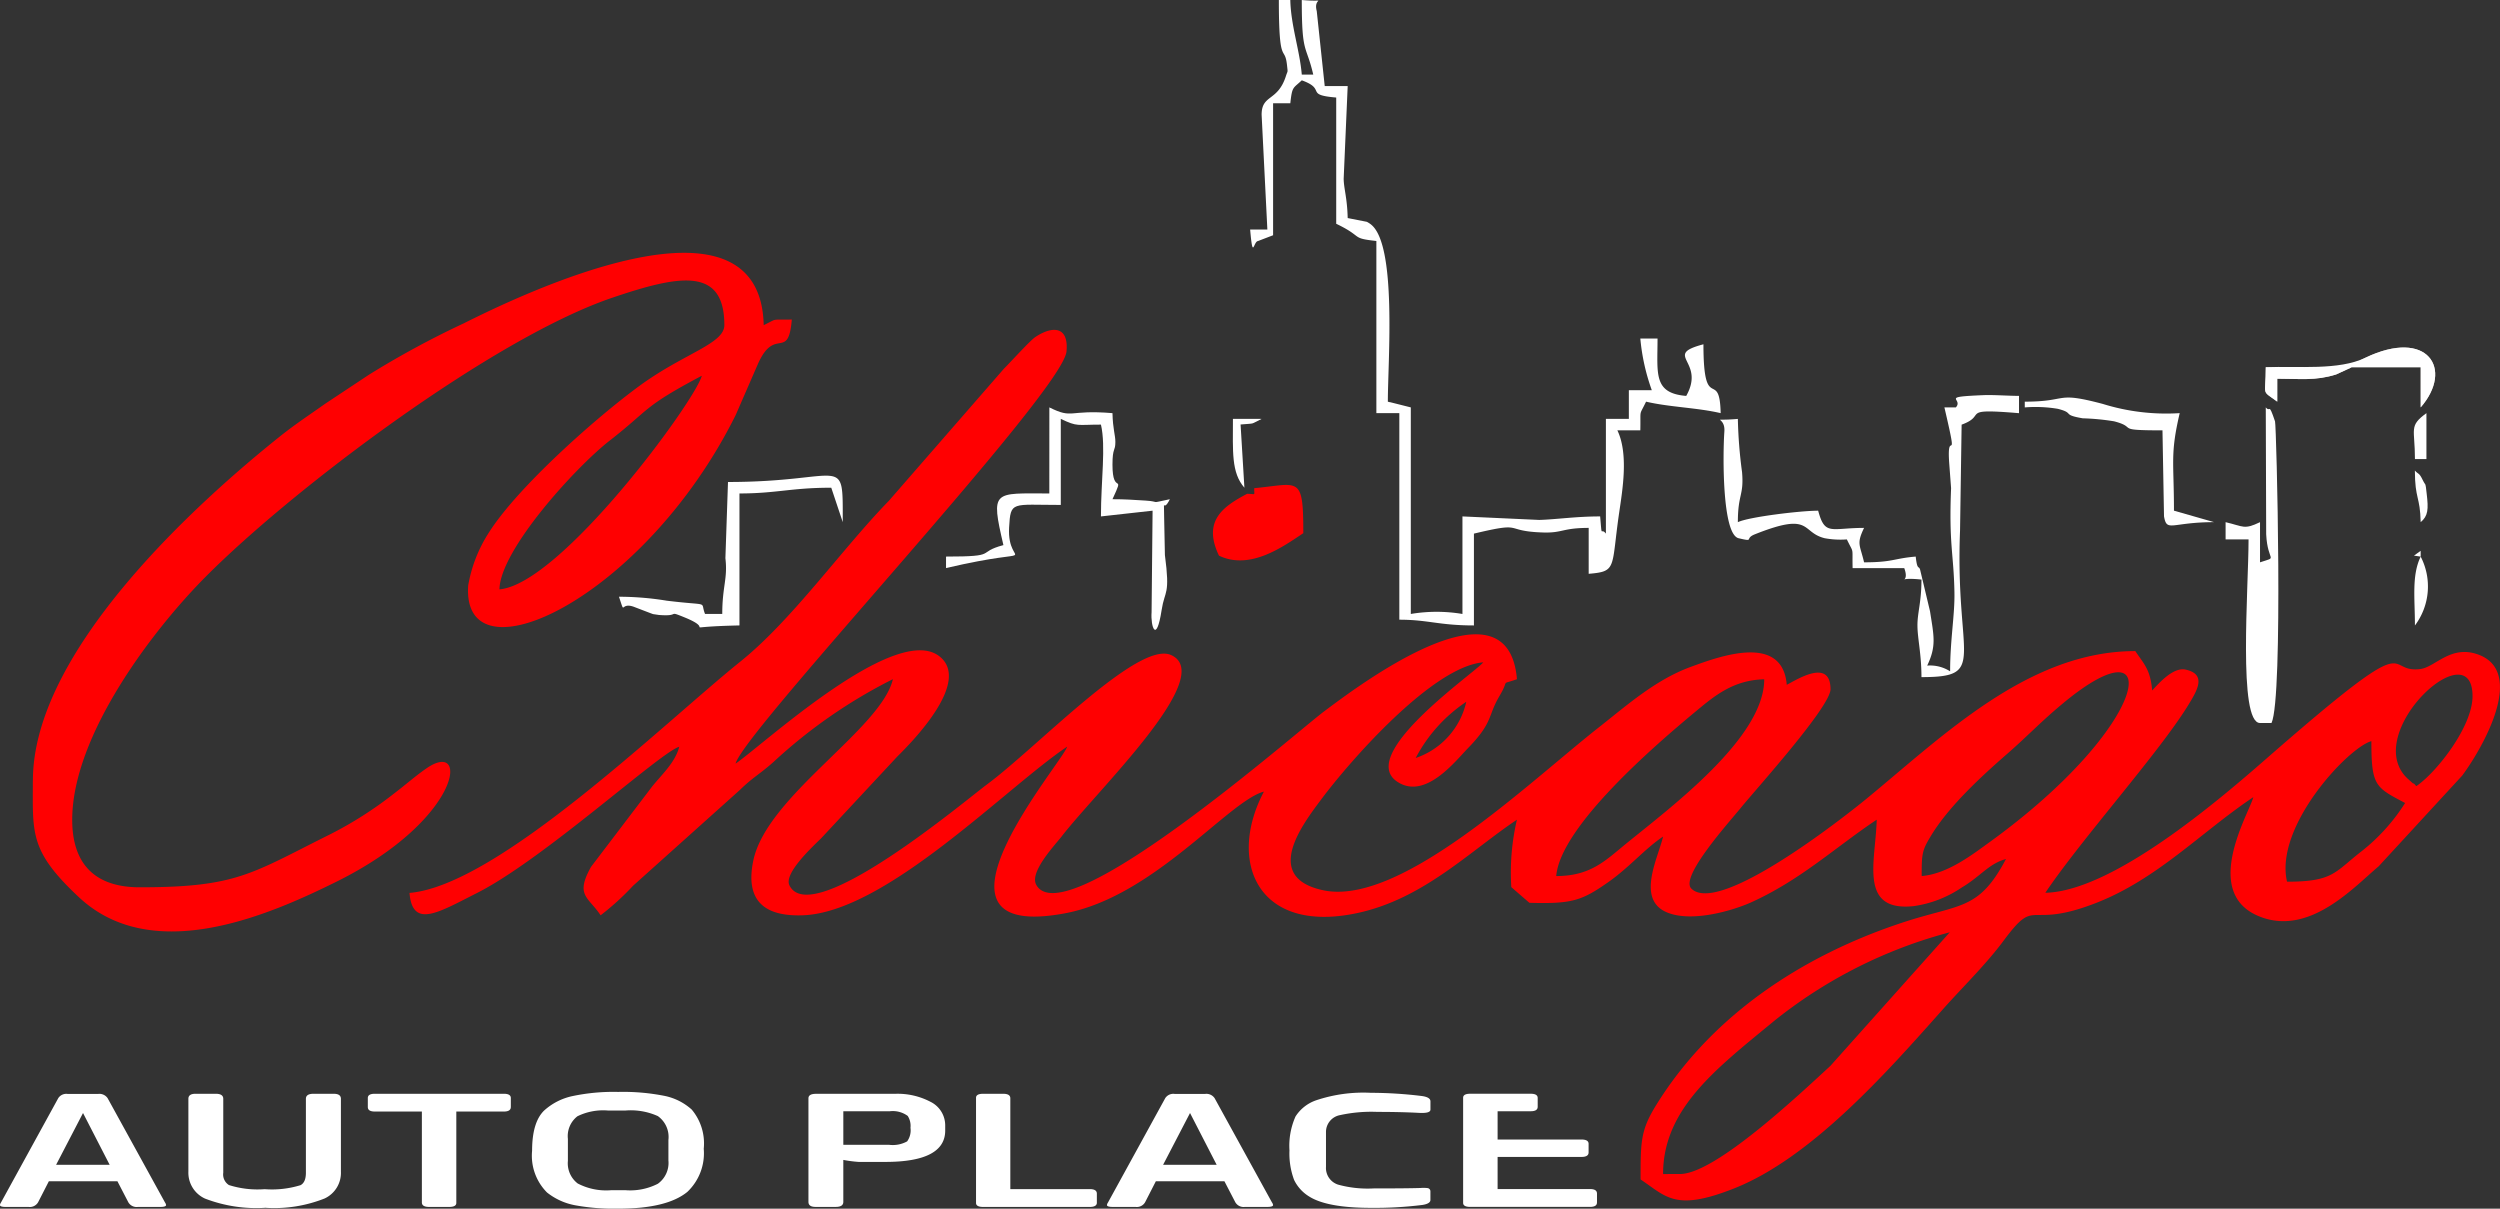 <svg xmlns="http://www.w3.org/2000/svg" width="249.021" height="120.394" viewBox="0 0 249.021 120.394">
  <rect x="0" y="0" width="249.021" height="120.394" fill="#333333" stroke="none"/>
  <g id="Group_9154" data-name="Group 9154" transform="translate(-90.298 1648.537)">
    <path id="Path_1" data-name="Path 1" d="M3774.1-723.153h-1.143c1.5,6.433.219,1.758.476,5.512l.19,2.535c-.23,5.608.266,6.547.334,10.385.041,2.289-.429,4.665-.429,7.859a3.711,3.711,0,0,0-2.286-.572c.935-1.949.668-2.924.282-5.41l-.993-4.167c-.141-.4-.28.106-.432-1.282-2.2.184-2.25.572-5.144.572-.416-1.786-.774-1.815,0-3.429-3.3,0-3.9.815-4.572-1.714-1.737,0-6.9.616-8,1.143,0-2.846.617-2.616.418-4.985a46.553,46.553,0,0,1-.418-5.3c-3.02.264-1.226-.4-1.343,1.248-.162,2.293-.233,10.255,1.419,10.638s.522.046,1.612-.389c5.75-2.295,4.561-.2,6.963.387a8.689,8.689,0,0,0,2.207.119c.728,1.517.522.612.572,2.858h5.144c.675,1.809-1.241.82,1.715,1.143,0,2.255-.405,3.283-.4,4.572,0,1.264.4,2.848.4,5.144,6.677,0,3.335-1.835,3.843-14.613l.157-10.535c2.653-.96-.381-1.651,5.716-1.143V-724.3c-1.056,0-2.535-.113-3.5-.074C3772.386-724.19,3774.9-724.056,3774.1-723.153Z" transform="translate(-3488.98 -884.804)" fill="#fff" fill-rule="evenodd"/>
    <path id="Path_2" data-name="Path 2" d="M4142.973-593.588l-.571,7.43C4142.4-591.27,4140.895-591.2,4142.973-593.588Z" transform="translate(-3826.986 -997.794)" fill="#c6c2bf" fill-rule="evenodd"/>
    <path id="Path_3" data-name="Path 3" d="M4145.574-530.336c-.173-.914.523-2.153.391-.39C4145.93-530.273,4145.9-528.62,4145.574-530.336Z" transform="translate(-3830.159 -1051.33)" fill="#c6c2bf" fill-rule="evenodd"/>
    <path id="Path_4" data-name="Path 4" d="M4142.436-514.428l.257,2.943h-1.143Z" transform="translate(-3826.706 -1066.181)" fill="#c6c2bf" fill-rule="evenodd"/>
    <path id="Path_5" data-name="Path 5" d="M4158.052-757.235h-8.574c0,2.964-.51,2.218,1.144,3.429v-2.286c2.281,0,3.784.228,5.863-.423l1.567-.72h6.858v4c3.332-3.833.678-7.914-5.515-4.943C4157.963-757.489,4158.529-757.65,4158.052-757.235Z" transform="translate(-3833.492 -854.723)" fill="#c6c2bf" fill-rule="evenodd"/>
    <path id="Path_6" data-name="Path 6" d="M4258.438-706.6h1.144v-4.572C4257.8-709.87,4258.438-709.645,4258.438-706.6Z" transform="translate(-3927.591 -896.213)" fill="#fff" fill-rule="evenodd"/>
    <path id="Path_7" data-name="Path 7" d="M4259.708-664.035c.744-.621.782-1.293.6-2.817-.153-1.31-.053-.671-.4-1.386-.369-.769-.422-.53-.779-.941C4259.137-666.306,4259.651-666.62,4259.708-664.035Z" transform="translate(-3928.29 -932.491)" fill="#fff" fill-rule="evenodd"/>
    <path id="Path_8" data-name="Path 8" d="M4259.1-609.815v-.572l-.667.476.667.1c-.906,1.889-.571,4.147-.571,6.859A6.472,6.472,0,0,0,4259.1-609.815Z" transform="translate(-3927.684 -983.282)" fill="#fff" fill-rule="evenodd"/>
    <path id="Path_9" data-name="Path 9" d="M4123.982-699.941v-4c-1.614.775-1.643.416-3.429,0v1.715h2.287c0,4.843-1.062,18.29,1.142,18.29h1.144c1.191-2.483.491-29.628.352-30.041-.672-1.994-.434-.831-.923-1.394l.041,12.636C4124.739-699.877,4125.846-700.559,4123.982-699.941Z" transform="translate(-3808.567 -892.584)" fill="#fff" fill-rule="evenodd"/>
    <path id="Path_10" data-name="Path 10" d="M3194.356-706.8c-5.569,0-5.866-.41-4.573,5.144-2.81.75-.36,1.143-5.716,1.143v1.143c10.084-2.349,6.039.282,6.283-4.039.151-2.675.236-2.248,5.148-2.248v-8.573c1.692.812,1.6.572,4,.572.506,2.174,0,5.579,0,9.145l5.144-.572-.1,10.122c-.107,1.408.474,3.2,1-.221.312-2.036.868-1.4.327-5.483l-.077-3.845c0-2.185-.176-.208.571-1.715-2.194.465-.8.238-2.441.135-1.167-.073-2.061-.135-3.275-.135,1.289-2.788,0-.273,0-3.429,0-1.766.289-1.3.288-2.278,0-.691-.253-1.275-.288-2.866-4.476-.372-3.879.623-6.287-.572Z" transform="translate(-2999.537 -892.584)" fill="#fff" fill-rule="evenodd"/>
    <path id="Path_11" data-name="Path 11" d="M2955.556-664.772l-.258,7.592c.242,2.033-.313,2.8-.313,5.553h-1.715c-.539-1.335.649-.774-3.822-1.322a29.553,29.553,0,0,0-4.751-.393c.66,1.989.063.51,1.455.993l1.708.653c.048.016.19.073.241.085l.571.085c2.227.175.769-.488,2.545.236,3.5,1.425-1.262.956,5.481.806v-13.145c3.68,0,5.147-.572,9.145-.572l1.144,3.429C2966.987-667.743,2967.295-664.772,2955.556-664.772Z" transform="translate(-2792.744 -935.755)" fill="#fff" fill-rule="evenodd"/>
    <path id="Path_12" data-name="Path 12" d="M3973.572-722.173v.572a13.555,13.555,0,0,1,3.289.14c1.726.439.346.581,2.484.946a23.347,23.347,0,0,1,3.128.3c2.45.641-.128.9,4.816.9l.153,8.563c.286,1.62.709.581,4.991.581l-4-1.143c0-4.922-.388-5.6.572-9.716a21.256,21.256,0,0,1-7.658-.917C3976.5-723.231,3978.019-722.173,3973.572-722.173Z" transform="translate(-3681.59 -886.355)" fill="#fff" fill-rule="evenodd"/>
    <path id="Path_13" data-name="Path 13" d="M3395.708-706.975h-1.715c0,3.261-.174,5.344,1.143,6.859l-.381-6.3c1.579-.135.89.023,2.1-.556Z" transform="translate(-3180.885 -899.839)" fill="#fff" fill-rule="evenodd"/>
    <path id="Path_14" data-name="Path 14" d="M3407.784-1002.106l.572,11.431h-1.715c.274,3.134.321,1.2.772,1.151l1.514-.58v-13.146h1.715c.187-1.709.265-1.454,1.143-2.286,2.519.912.216,1.447,3.429,1.715v12.574c2.776,1.332,1.377,1.428,4,1.715v17.146h2.287v20.576c2.85,0,3.959.572,7.43.572v-9.145c5.22-1.25,2.773-.238,6.912-.113,1.926.058,1.9-.458,4.519-.458v4.573c2.853-.237,2.229-.553,3.039-6.106.325-2.228.948-5.829-.181-8.183h2.286c.05-2.246-.156-1.341.572-2.858,2.365.551,5.064.592,7.43,1.143-.1-4.571-1.715.224-1.715-6.859-4.132,1.1.266,1.619-1.715,5.144-3.3-.274-2.857-2.2-2.857-5.715h-1.715a20.637,20.637,0,0,0,1.143,5.144h-2.286v2.858h-2.286v11.431c-.529-.7-.371.642-.572-1.715-2.436,0-4.335.3-6.065.35l-7.652-.35v9.716a15.525,15.525,0,0,0-5.144,0v-20.576l-2.027-.511a1.244,1.244,0,0,1-.26-.06c0-4.041.937-15.765-1.738-17.694a3.074,3.074,0,0,0-.352-.22l-1.91-.375c-.045-2-.387-2.94-.4-3.916l.4-9.23h-2.287l-.795-7.474c-.407-1.5,1.318-.854-1.491-1.1,0,5.529.427,4.357,1.143,7.43h-1.143c-.2-2.412-1.087-4.887-1.143-7.43H3409.5c0,6.789.589,4.386.814,6.5.086.806.084.469-.11,1.077C3409.384-1003.389,3407.784-1004.163,3407.784-1002.106Z" transform="translate(-3191.818 -635)" fill="#fff" fill-rule="evenodd"/>
    <path id="Path_15" data-name="Path 15" d="M4149.463-757.235c3.244-.131,7.252.337,9.918-.942,6.193-2.971,8.846,1.11,5.515,4.943l0,0v-4h-6.858l-1.566.72c-2.08.65-3.583.423-5.862.423v2.283l0,0v0c-1.653-1.211-1.144-.466-1.144-3.429h0Z" transform="translate(-3833.477 -854.723)" fill="#fff" fill-rule="evenodd"/>
    <path id="Path_16" data-name="Path 16" d="M2508.124-203.372a.589.589,0,0,1,.1.246c0,.126-.2.19-.59.19h-2.224a.953.953,0,0,1-.95-.472l-1.082-2.086h-6.829l-1.068,2.086a.953.953,0,0,1-.949.472h-2.263c-.394,0-.591-.064-.591-.19a.56.56,0,0,1,.1-.246l5.707-10.4a.957.957,0,0,1,.925-.422h3.055a.989.989,0,0,1,.935.422l5.722,10.4Zm-5.52-3.762-2.652-5.157-2.681,5.157Zm23.035.68a2.811,2.811,0,0,1-1.628,2.678,13.6,13.6,0,0,1-5.894.926,14.226,14.226,0,0,1-6.012-.917,2.83,2.83,0,0,1-1.658-2.687v-7.254c0-.331.236-.5.709-.5h2.017c.5,0,.748.167.748.5v7.366a1.244,1.244,0,0,0,.566,1.227,9.434,9.434,0,0,0,3.557.41,9.668,9.668,0,0,0,3.577-.4c.354-.191.531-.6.531-1.236v-7.366c0-.331.251-.5.753-.5h2.017c.477,0,.718.167.718.5v7.254Zm16.924-6.431c0,.3-.236.448-.7.448h-4.728v9.1q0,.4-.708.4h-2c-.482,0-.723-.149-.723-.445v-9.056h-4.684c-.472,0-.7-.149-.7-.448v-.9c0-.281.231-.422.7-.422h12.845c.468,0,.7.141.7.422v.9Zm19.216,4.131a5.3,5.3,0,0,1-1.628,4.316q-2.036,1.674-6.878,1.676h-.044a21.506,21.506,0,0,1-4.192-.328,6.346,6.346,0,0,1-2.868-1.286,5.184,5.184,0,0,1-1.486-4.154q0-2.843,1.2-4.008a6.084,6.084,0,0,1,2.809-1.436,19.769,19.769,0,0,1,4.541-.419h.044a21.147,21.147,0,0,1,4.556.387,5.739,5.739,0,0,1,2.75,1.371,5.239,5.239,0,0,1,1.2,3.882Zm-3.517,1.2v-2.06a2.546,2.546,0,0,0-1.053-2.37,6.558,6.558,0,0,0-3.2-.557h-1.786a5.816,5.816,0,0,0-3.025.574,2.5,2.5,0,0,0-.949,2.256v2.183a2.529,2.529,0,0,0,.979,2.256,6.122,6.122,0,0,0,3.316.671h1.466a6.053,6.053,0,0,0,3.2-.644,2.553,2.553,0,0,0,1.053-2.309Zm42.679,4.187q0,.431-.708.431h-10.622q-.708,0-.708-.4v-10.471q0-.4.708-.4h2q.709,0,.708.448v9.047h7.911c.472,0,.708.149.708.454v.891Zm17.45-.006a.586.586,0,0,1,.1.246c0,.126-.2.19-.591.19h-2.224a.954.954,0,0,1-.95-.472l-1.082-2.086h-6.829l-1.068,2.086a.952.952,0,0,1-.949.472h-2.263c-.394,0-.591-.064-.591-.19a.565.565,0,0,1,.1-.246l5.707-10.4a.957.957,0,0,1,.925-.422h3.055a.99.99,0,0,1,.935.422l5.721,10.4Zm-5.52-3.762-2.652-5.157-2.681,5.157Zm21.293,3.5c0,.252-.265.416-.792.5a38.24,38.24,0,0,1-5.131.29q-4.369,0-6.155-1.131a3.942,3.942,0,0,1-1.5-1.649,7.485,7.485,0,0,1-.462-2.936,7.161,7.161,0,0,1,.605-3.39,3.966,3.966,0,0,1,2.047-1.606,14.82,14.82,0,0,1,5.466-.747,42.323,42.323,0,0,1,5,.311c.615.073.925.252.925.539v.823c0,.252-.359.36-1.083.328q-1.845-.1-4.192-.1a14.6,14.6,0,0,0-3.719.319,1.709,1.709,0,0,0-1.412,1.717v3.443a1.741,1.741,0,0,0,1.21,1.767,11.062,11.062,0,0,0,3.513.378c2.224,0,3.783-.015,4.689-.044a3.454,3.454,0,0,1,.7.009.324.324,0,0,1,.29.343v.835Zm16.59.264c0,.287-.231.431-.7.431H2638.13q-.708,0-.708-.4v-10.471q0-.4.708-.4h6.019c.472,0,.7.141.7.422v.876c0,.3-.231.445-.7.445h-3.293v2.816h8.344c.483,0,.719.143.719.428v.859c0,.3-.236.448-.719.448h-8.344v3.2h9.2c.472,0,.7.149.7.454v.891Zm-64.921-7.175q0,3.125-5.968,3.126h-2.652a13.052,13.052,0,0,1-1.53-.2v4.181c0,.331-.246.5-.748.5h-2.017c-.473,0-.708-.167-.708-.5v-10.316q0-.448.752-.448h7.837a7.034,7.034,0,0,1,3.577.8,2.61,2.61,0,0,1,1.456,2.341v.515Zm-3.459-.275A1.834,1.834,0,0,0,2582.1-212a2.515,2.515,0,0,0-1.816-.463h-4.6v3.34h4.57a2.956,2.956,0,0,0,1.786-.343A1.876,1.876,0,0,0,2582.374-210.817Z" transform="translate(-2401.384 -1325.38)" fill="#fff" fill-rule="evenodd"/>
    <g id="Group_2" data-name="Group 2" transform="translate(93.565 -1623.355)">
      <path id="Path_17" data-name="Path 17" d="M2515.692-775.949c0,5.288-.347,7.013,4.6,11.637,7.354,6.872,18.991,1.739,25.64-1.554,12.465-6.174,13.283-14.266,8.981-11.3-1.1.755-2.034,1.6-3.223,2.5a38.261,38.261,0,0,1-6.5,4.137c-7.783,3.877-9.2,5.219-18.858,5.219-4.7,0-6.719-2.575-6.719-6.719,0-8.428,8.063-18.958,13.3-24.221,8.671-8.722,28.607-23.758,40.52-27.794,6.67-2.26,11.138-3.09,11.138,2.739,0,1.872-4.029,2.8-8.487,6.072-4.441,3.26-12.2,10.162-15.014,14.663a14.1,14.1,0,0,0-2.012,5.186c-.7,9.821,17.48,1.453,26.638-16.956l2.208-5.071c1.695-3.85,3.039-.271,3.387-4.453-2.2.049-1.313-.153-2.8.56-.327-14.663-24.559-2.841-29.864-.187a91.311,91.311,0,0,0-9.443,5.116l-4.375,2.9c-1.572,1.116-2.993,2.043-4.55,3.289-7.878,6.3-24.561,21.186-24.561,34.234Zm64.394-3.36c-1.824.487-13.526,11.223-20.15,14.566-3.865,1.95-6.428,3.581-6.727-.008,8.8-.732,25.307-16.893,32.955-23.04,5.181-4.164,10.112-11.208,14.788-16.01l11.47-13.168c.657-.651,2.585-2.784,3.115-3.143,1.558-1.055,3.354-1.236,3.117,1.421-.363,4.056-32.083,37.752-32.966,41.061,2.6-1.744,15.823-14.015,20.249-10.73,3.35,2.487-2.666,8.572-4.146,10.035l-7.561,8.117c-.914.9-3.761,3.528-3.174,4.709,2.209,4.446,17.577-8.505,19.669-10.052,4.972-3.676,15.036-14.341,18.326-12.9,4.647,2.041-7.245,13.372-10.893,18.089-.67.866-3.213,3.532-2.521,4.8,2.8,5.13,25.891-15.192,28.683-17.276,3.043-2.271,18.307-13.929,19.2-3.2-1.741.63-.68-.109-1.72,1.64-1.218,2.048-.613,2.617-3.163,5.237-1.282,1.318-4.249,5.155-7.016,3.35-4.181-2.728,7.848-10.964,8.539-11.906-5.079.423-13.324,9.894-16.087,13.59-1.841,2.462-5.984,7.8.134,9.11,7.7,1.648,20.487-10.734,27.47-16.223,2.778-2.183,5.623-4.723,9.111-6.008,2.957-1.089,9.181-3.377,9.61,1.77,1.157-.612,4.335-2.612,4.359.425.014,1.744-7.46,10.011-8.922,11.811-1.213,1.493-6.1,6.9-4.946,8.056,2.739,2.738,15.269-7.151,17.476-8.964,7.663-6.3,16.145-14.687,26.749-14.687.869,1.3,1.5,1.817,1.68,3.92.675-.712,2.084-2.352,3.339-2.075,2.118.468,1.134,2.087.321,3.429-2.869,4.737-10.725,13.468-14.3,18.8,6.647-.148,17.12-9.08,21.963-13.314,15.635-13.671,11.526-8.466,15.4-8.975,1.51-.2,3.063-2.5,5.865-1.4,4.586,1.808.362,9.225-1.705,12.016l-8.321,9.038c-2.443,2.049-6.722,6.785-11.565,5.11-6.379-2.207-1.275-10.486-.922-12-5.2,3.483-9.58,8.195-15.746,10.572-6.96,2.684-5.751-.818-9.138,3.741-1.764,2.375-4.1,4.637-6.048,6.831-5.518,6.209-13.073,14.781-20.8,17.836-5.859,2.315-6.724.823-9.3-.9,0-3.8.01-4.916,1.552-7.407,5.487-8.867,14.421-14.816,24.415-18.141,5.855-1.949,7.676-1.165,10.43-6.369-1.719.459-2.539,1.739-4.428,2.851a11.374,11.374,0,0,1-4.794,1.844c-5.5.559-3.748-4.536-3.656-8.615-4.183,2.8-7.55,5.984-12.491,8.228-1.727.784-5.962,2.086-8.469.978-2.99-1.322-.812-5.407-.318-7.525-1.842,1.233-3.343,3.062-5.506,4.573-2.625,1.834-3.6,2.146-7.813,2.026l-1.8-1.56a23.142,23.142,0,0,1,.56-6.719c-4.719,3.159-9.323,7.889-15.9,9.3-9.927,2.133-12.989-5.128-9.3-12.1-3.533.943-10.964,10.462-19.81,12.124-15.768,2.962-.189-15.1.211-16.6-6.053,4.053-18.055,16.521-26.353,16.8-3.583.122-5.784-1.262-4.911-5.453,1.342-6.445,12.748-13.1,13.905-18.07a51.43,51.43,0,0,0-11.9,8.255c-1.383,1.232-2.029,1.5-3.362,2.8l-10.627,9.531a26.239,26.239,0,0,1-3.225,2.935c-1.243-1.857-2.552-1.956-.958-4.82l6.071-7.984c1.031-1.28,2.3-2.392,2.726-3.994Zm123.749,12.879c2.573-.214,5.032-2.126,6.728-3.351,16.206-11.708,17.644-22.38,7.39-13.888-2.271,1.88-3.5,3.235-5.585,5.053-2.487,2.167-5.774,5.172-7.568,8.111-.923,1.512-.965,1.789-.965,4.075Zm-36.4,0c3.412,0,4.893-1.54,6.9-3.178,4.539-3.7,13.817-10.595,13.817-16.42-3.1.069-4.989,1.679-6.854,3.226-3.986,3.306-13.454,11.445-13.865,16.373Zm-14-11.759a7.693,7.693,0,0,0,5.04-5.6,15.235,15.235,0,0,0-5.04,5.6Zm99.67,2.8c1.945-1.3,5.6-5.888,5.6-8.959,0-6.444-10.682,3.258-6.774,7.893.072.084.206.215.273.287l.591.529c.042-.093.21.163.31.25Zm-171.9-5.039-.56.56.56-.56Zm-.56.56-.56.56.56-.56Zm38.636,0-.56.56.56-.56Zm120.949,14c4.481,0,4.714-.883,7.212-2.867a19.118,19.118,0,0,0,4.547-4.972c-2.96-1.566-3.36-1.674-3.36-6.159-2.27.606-9.686,8.474-8.4,14Zm-26.877-3.359-.56.56.56-.56Zm-.56.56-.56.56.56-.56Zm-33.037,31.917c3.476,0,11.732-7.772,14.986-10.772l11.892-13.306A47.157,47.157,0,0,0,2689.142-752c-5.726,4.724-11.065,8.721-11.065,15.252Zm-42.407-68.314c0,.807.179.56-.709.56-2.367,1.252-4.468,2.682-2.8,6.159,3.086,1.481,6.359-.874,8.4-2.24,0-5.831-.406-4.9-4.891-4.48Zm-75.182,10.079c.088-3.971,7.65-12.219,10.96-14.8,4.085-3.181,3.246-3.331,9.2-6.481C2581.64-813.7,2568.267-795.495,2562.167-794.987Z" transform="translate(-2515.687 828.51)" fill="#ff0001" fill-rule="evenodd"/>
    </g>
  </g>
</svg>

